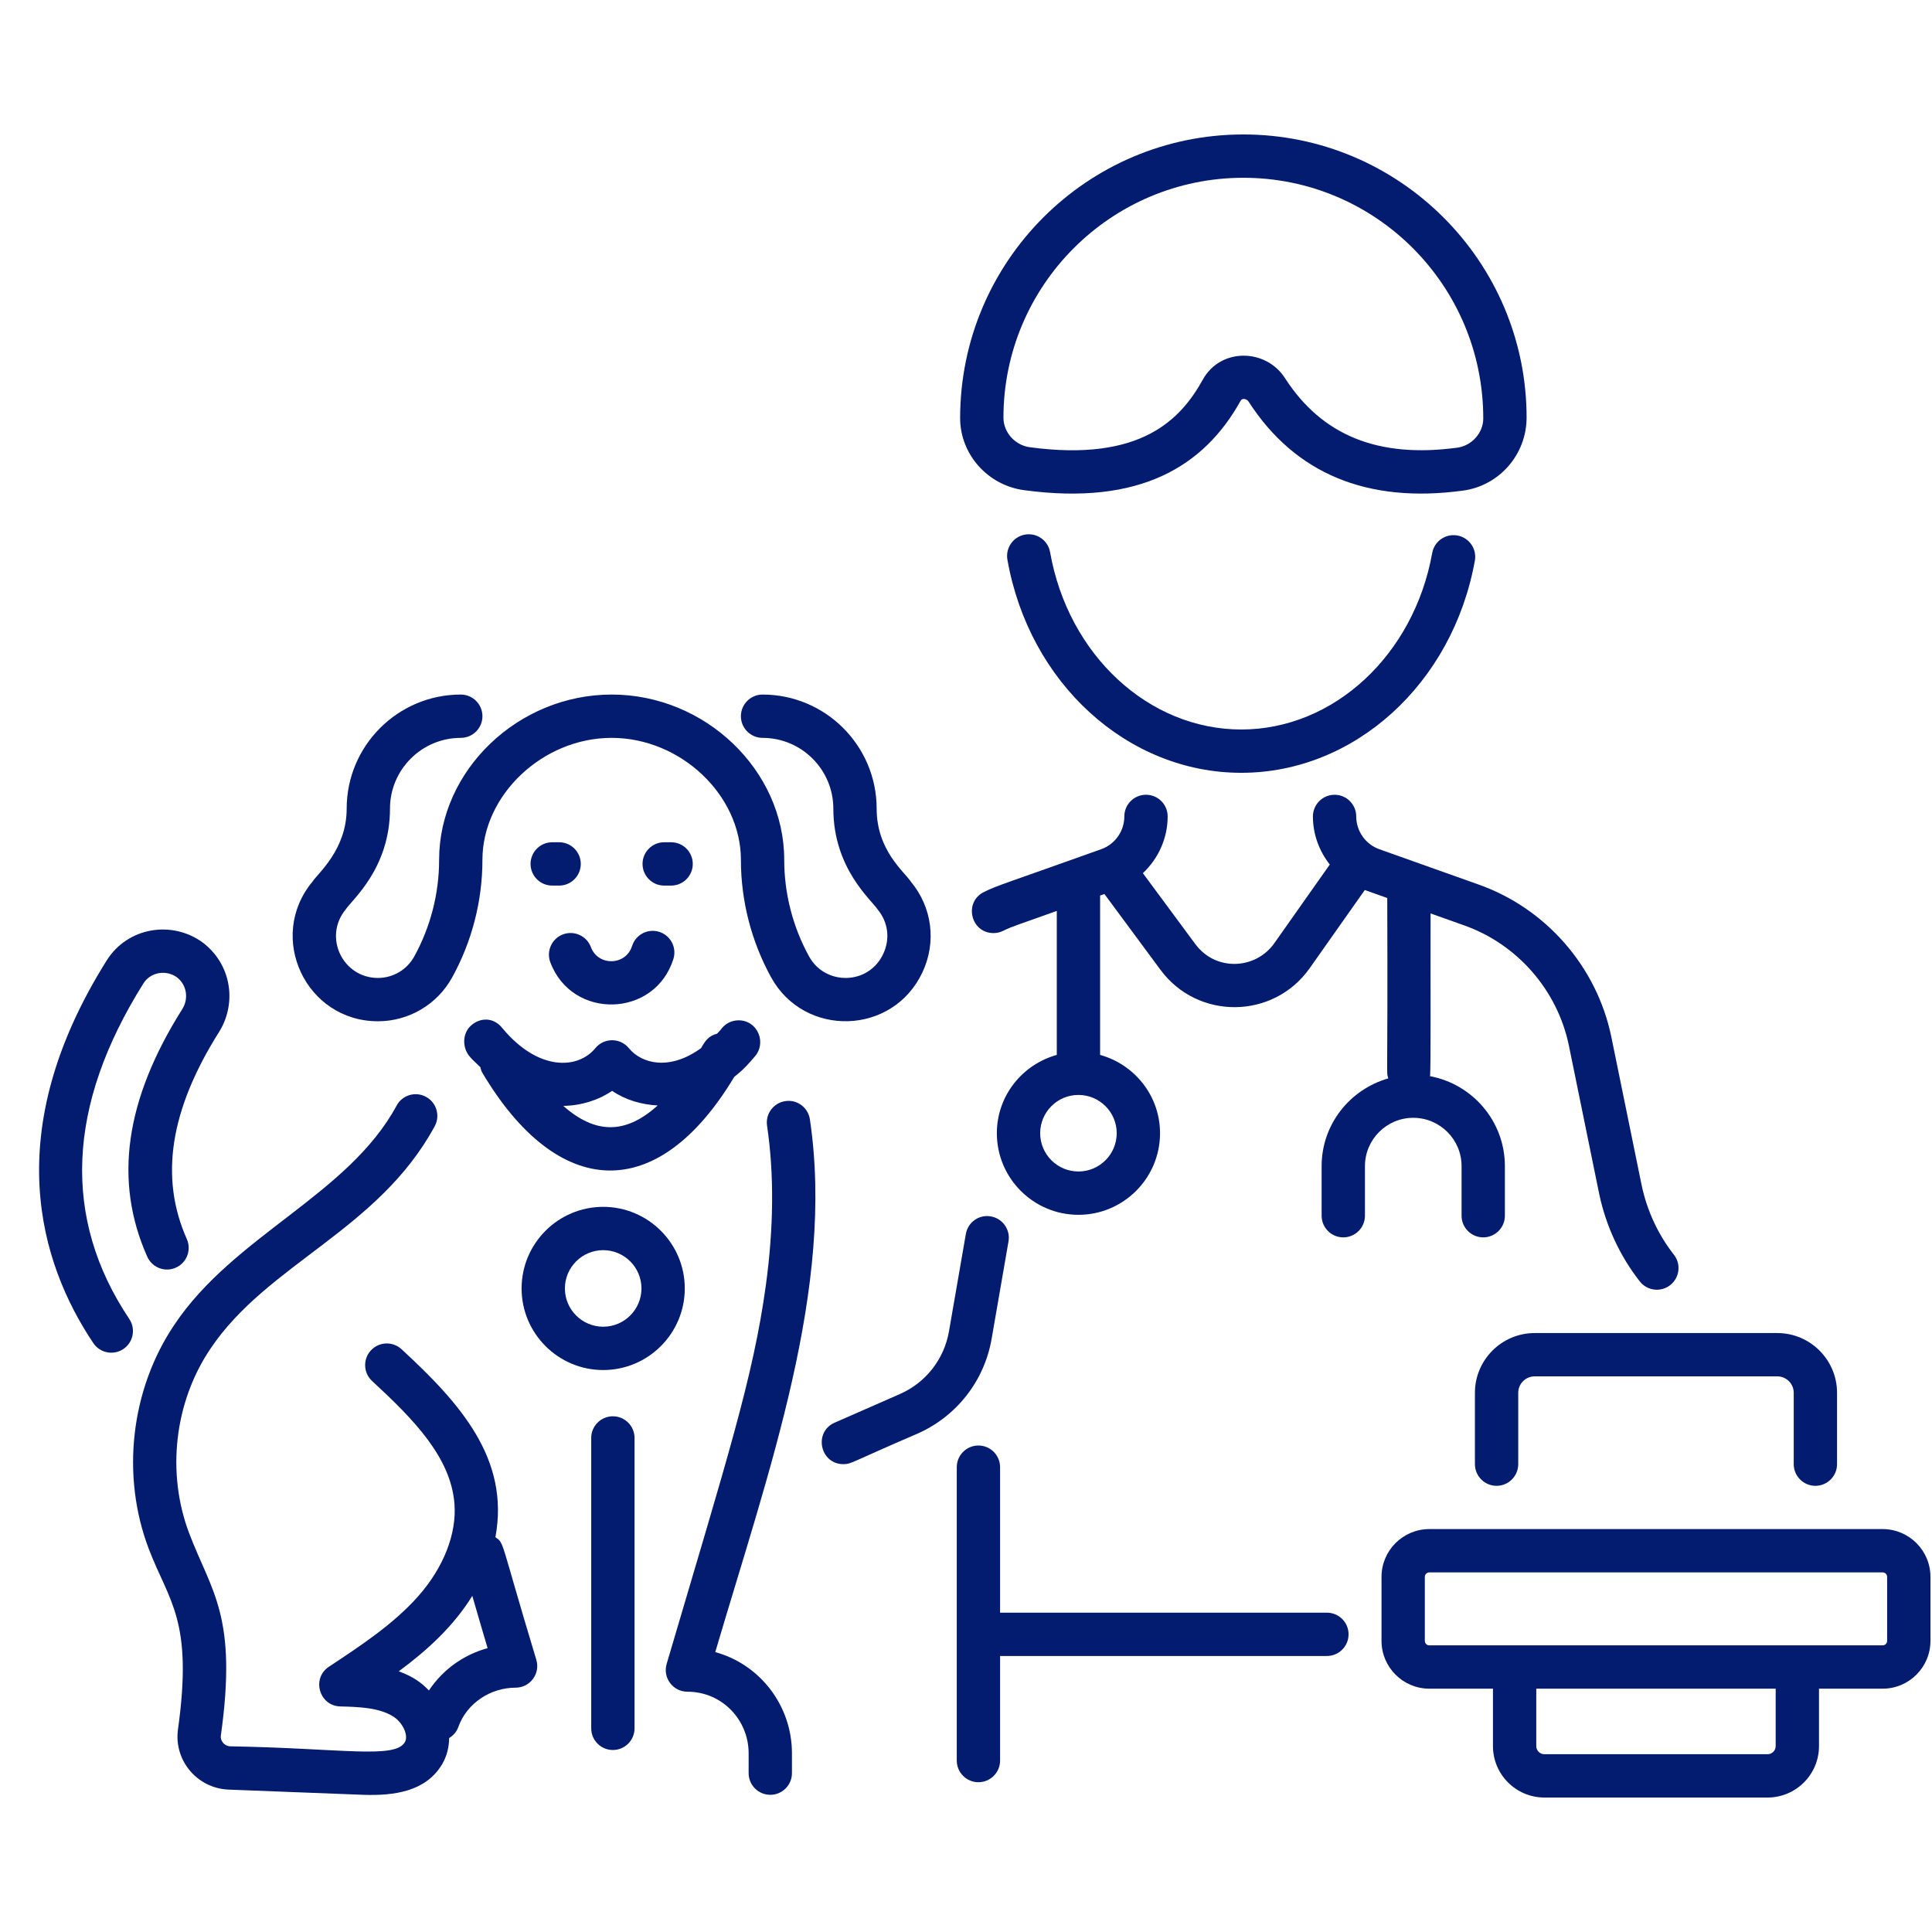 <svg version="1.0" preserveAspectRatio="xMidYMid meet" height="1080" viewBox="0 0 810 810" zoomAndPan="magnify" width="1080" xmlns:xlink="http://www.w3.org/1999/xlink" xmlns="http://www.w3.org/2000/svg"><path fill-rule="nonzero" fill-opacity="1" d="M 429.309 205.5 C 477.926 212.09 504.887 195.512 520.184 167.938 C 520.828 166.805 522.715 167.203 523.461 168.355 C 542.93 198.574 573.211 211.172 613.406 205.684 L 613.414 205.684 C 628.523 203.633 639.969 190.676 640.035 175.121 C 640.035 109.645 586.762 56.371 521.289 56.371 C 455.812 56.371 402.539 109.645 402.539 175.328 C 402.562 190.469 414.074 203.445 429.309 205.5 Z M 521.289 74.535 C 576.754 74.535 621.871 119.652 621.867 175.473 C 621.844 181.492 617.055 186.859 610.973 187.688 C 577.848 192.164 554.258 182.621 538.727 158.52 C 530.695 146.055 511.742 145.73 504.301 159.129 C 495.121 175.668 478.555 193.789 431.746 187.504 C 425.562 186.664 420.715 181.305 420.703 175.121 C 420.703 119.652 465.82 74.535 521.289 74.535 Z M 521.289 74.535" fill="#041c70"></path><path fill-rule="nonzero" fill-opacity="1" d="M 618.344 235.051 C 619.23 230.113 615.949 225.391 611.012 224.504 C 606.047 223.652 601.359 226.895 600.465 231.832 C 592.762 274.719 559.094 305.844 520.418 305.844 C 481.559 305.844 447.844 274.582 440.254 231.5 C 439.379 226.566 434.715 223.266 429.73 224.137 C 424.793 225.012 421.492 229.715 422.363 234.66 C 431.484 286.43 472.727 324.004 520.418 324.004 C 567.898 324.004 609.078 286.594 618.344 235.051 Z M 618.344 235.051" fill="#041c70"></path><path fill-rule="nonzero" fill-opacity="1" d="M 578.301 356.043 C 572.504 353.98 568.605 348.453 568.605 342.285 C 568.605 337.273 564.539 333.211 559.527 333.211 C 554.512 333.211 550.445 337.285 550.445 342.297 C 550.445 349.793 553.082 356.816 557.516 362.465 L 534.277 395.426 C 526.449 406.516 509.695 407.383 501.141 395.805 L 479.156 366.082 C 485.602 360.016 489.547 351.496 489.547 342.285 C 489.547 337.273 485.48 333.203 480.465 333.203 C 475.453 333.203 471.383 337.273 471.383 342.285 C 471.383 348.445 467.484 353.969 461.684 356.031 C 421.984 370.242 418.168 371.152 412.477 373.996 C 403.938 378.273 406.992 391.199 416.547 391.199 C 417.91 391.199 419.293 390.895 420.602 390.242 C 424.328 388.379 427.738 387.414 443.062 381.914 L 443.062 442.277 C 428.625 446.285 417.934 459.406 417.934 475.102 C 417.934 493.969 433.281 509.316 452.141 509.316 C 471 509.316 486.348 493.969 486.348 475.102 C 486.348 459.406 475.66 446.285 461.223 442.277 L 461.223 375.461 L 463.031 374.82 L 486.535 406.602 C 502.184 427.762 533.93 427.422 549.113 405.891 L 572.199 373.145 C 573.469 373.598 582.879 376.949 581.613 376.496 C 581.891 458.008 581.125 448.398 582.039 452.121 C 565.969 456.715 554.098 471.375 554.098 488.902 L 554.098 509.691 C 554.098 514.707 558.164 518.773 563.18 518.773 C 568.191 518.773 572.262 514.707 572.262 509.691 L 572.262 488.902 C 572.262 477.734 581.348 468.648 592.516 468.648 C 603.684 468.648 612.77 477.734 612.77 488.902 L 612.77 509.691 C 612.77 514.707 616.836 518.773 621.848 518.773 C 626.863 518.773 630.93 514.707 630.93 509.691 L 630.93 488.902 C 630.93 470.125 617.367 454.512 599.535 451.195 C 599.953 448.129 599.695 412.012 599.773 382.961 L 613.66 387.902 C 636.09 395.77 652.992 415.133 657.777 438.426 L 670.504 500.719 C 673.336 514.055 679.211 526.691 687.5 537.25 C 690.609 541.207 696.32 541.875 700.246 538.785 C 704.195 535.688 704.883 529.984 701.785 526.039 C 695.203 517.652 690.527 507.59 688.289 497.012 L 675.57 434.777 C 669.504 405.266 648.094 380.738 619.715 370.781 Z M 468.188 475.102 C 468.188 483.953 460.992 491.152 452.141 491.152 C 443.293 491.152 436.098 483.953 436.098 475.102 C 436.098 466.254 443.293 459.059 452.141 459.059 C 460.992 459.059 468.188 466.254 468.188 475.102 Z M 468.188 475.102" fill="#041c70"></path><path fill-rule="nonzero" fill-opacity="1" d="M 618.367 583.945 L 618.367 613.855 C 618.367 618.867 622.434 622.938 627.449 622.938 C 632.461 622.938 636.527 618.867 636.527 613.855 L 636.527 583.945 C 636.527 580.145 639.625 577.047 643.426 577.047 L 745.129 577.047 C 748.934 577.047 752.031 580.145 752.031 583.945 L 752.031 613.855 C 752.031 618.867 756.098 622.938 761.109 622.938 C 766.125 622.938 770.191 618.867 770.191 613.855 L 770.191 583.945 C 770.191 570.129 758.945 558.887 745.129 558.887 L 643.426 558.887 C 629.613 558.887 618.367 570.129 618.367 583.945 Z M 618.367 583.945" fill="#041c70"></path><path fill-rule="nonzero" fill-opacity="1" d="M 579.207 661.105 L 579.207 687.949 C 579.207 699 588.191 707.984 599.242 707.984 L 625.93 707.984 L 625.93 732.059 C 625.93 743.953 635.602 753.625 647.496 753.625 L 741.062 753.625 C 752.953 753.625 762.625 743.953 762.625 732.059 L 762.625 707.984 L 789.316 707.984 C 800.367 707.984 809.352 699 809.352 687.949 L 809.352 661.105 C 809.352 650.059 800.367 641.074 789.316 641.074 L 599.242 641.074 C 588.191 641.074 579.207 650.059 579.207 661.105 Z M 744.461 732.059 C 744.461 733.938 742.938 735.465 741.062 735.465 L 647.496 735.465 C 645.613 735.465 644.09 733.938 644.09 732.059 L 644.09 707.984 L 744.461 707.984 Z M 791.191 661.105 L 791.191 687.949 C 791.191 688.984 790.352 689.824 789.316 689.824 L 599.242 689.824 C 598.207 689.824 597.367 688.984 597.367 687.949 L 597.367 661.105 C 597.367 660.074 598.207 659.234 599.242 659.234 L 789.316 659.234 C 790.352 659.234 791.191 660.074 791.191 661.105 Z M 791.191 661.105" fill="#041c70"></path><path fill-rule="nonzero" fill-opacity="1" d="M 349.938 596.457 C 340.965 600.395 343.793 613.855 353.59 613.855 C 357.035 613.855 356.953 612.938 384.539 601.117 C 401.016 593.891 412.684 579 415.754 561.27 L 422.816 520.484 C 423.676 515.539 420.363 510.84 415.422 509.988 C 410.445 509.078 405.781 512.441 404.93 517.383 L 397.863 558.172 C 395.832 569.875 388.129 579.715 377.242 584.48 Z M 349.938 596.457" fill="#041c70"></path><path fill-rule="nonzero" fill-opacity="1" d="M 410.207 606.039 C 405.195 606.039 401.129 610.105 401.129 615.121 L 401.129 738.125 C 401.129 743.137 405.195 747.203 410.207 747.203 C 415.223 747.203 419.289 743.137 419.289 738.125 L 419.289 694.281 L 556.309 694.281 C 561.324 694.281 565.391 690.215 565.391 685.199 C 565.391 680.188 561.324 676.121 556.309 676.121 L 419.289 676.121 L 419.289 615.121 C 419.289 610.105 415.223 606.039 410.207 606.039 Z M 410.207 606.039" fill="#041c70"></path><path fill-rule="nonzero" fill-opacity="1" d="M 158.465 428.172 C 171.395 428.172 183.312 421.137 189.562 409.805 C 197.871 394.734 202.262 377.68 202.262 360.488 C 202.262 333.25 227.582 309.355 256.445 309.355 C 285.309 309.355 310.629 333.25 310.629 360.488 C 310.629 377.691 315.02 394.746 323.328 409.812 C 337.234 435.02 374.266 434.215 386.742 407.641 C 392.691 394.973 390.836 380.418 381.895 369.656 C 379.125 365.406 367.543 356.582 367.543 339.027 C 367.543 312.656 346.082 291.195 319.707 291.195 C 314.695 291.195 310.629 295.262 310.629 300.273 C 310.629 305.289 314.695 309.355 319.707 309.355 C 336.066 309.355 349.379 322.668 349.379 339.027 C 349.379 364.207 365.52 377.449 367.922 381.258 C 372.379 386.625 373.27 393.605 370.301 399.922 C 364.102 413.152 345.953 413.215 339.23 401.039 C 332.402 388.652 328.789 374.637 328.789 360.488 C 328.789 322.93 295.66 291.195 256.445 291.195 C 217.23 291.195 184.102 322.93 184.102 360.488 C 184.102 374.625 180.488 388.648 173.66 401.039 C 170.605 406.57 164.785 410.012 158.465 410.012 C 143.652 410.012 135.402 392.77 144.965 381.258 C 147.398 377.391 163.504 364.195 163.504 339.027 C 163.504 322.668 176.816 309.355 193.18 309.355 C 198.195 309.355 202.262 305.289 202.262 300.273 C 202.262 295.262 198.195 291.195 193.18 291.195 C 166.801 291.195 145.344 312.656 145.344 339.027 C 145.344 356.188 133.352 366.031 130.988 369.656 C 111.668 392.938 128.242 428.172 158.465 428.172 Z M 158.465 428.172" fill="#041c70"></path><path fill-rule="nonzero" fill-opacity="1" d="M 210.781 431.246 C 206.91 426.207 201.137 426.629 197.414 430.02 C 193.824 433.293 193.754 439.168 196.863 442.898 C 198.215 444.523 199.883 445.906 201.387 447.414 C 201.598 448.195 201.762 448.992 202.195 449.723 C 233.805 502.902 275.539 505.316 307.852 451.469 C 309.766 449.871 311.629 448.633 316.109 443.348 C 321.734 437.453 317.73 427.773 309.652 427.773 C 306.52 427.773 303.758 429.355 302.125 431.773 C 301.641 432.324 301.129 432.832 300.629 433.371 C 296.988 434.305 295.59 436.516 293.926 439.426 C 280.871 448.934 269.121 446.109 263.645 439.441 C 260.039 435.031 253.258 435 249.609 439.438 C 242.281 448.383 225.711 449.086 210.781 431.246 Z M 256.629 457.348 C 262.125 461.098 268.785 463.109 275.73 463.469 C 262.23 475.66 249.652 475.523 236.152 463.652 C 243.574 463.531 250.746 461.348 256.629 457.348 Z M 256.629 457.348" fill="#041c70"></path><path fill-rule="nonzero" fill-opacity="1" d="M 279.496 697.609 C 277.781 703.422 282.141 709.258 288.203 709.258 C 302.805 709.258 313.867 721.16 313.867 735.043 L 313.867 743.402 C 313.867 748.418 317.934 752.484 322.949 752.484 C 327.961 752.484 332.027 748.418 332.027 743.402 L 332.027 735.043 C 332.027 715.227 318.789 697.844 299.875 692.656 C 322.496 615.871 350.055 539.992 339.555 469.297 C 338.816 464.332 334.18 460.867 329.246 461.648 C 324.285 462.379 320.855 466.996 321.594 471.957 C 324.574 492.074 324.41 514.555 321.098 538.773 C 315.82 577.594 304.617 612.316 279.496 697.609 Z M 279.496 697.609" fill="#041c70"></path><path fill-rule="nonzero" fill-opacity="1" d="M 247.871 602.863 L 247.871 724.617 C 247.871 729.629 251.941 733.695 256.953 733.695 C 261.965 733.695 266.035 729.629 266.035 724.617 L 266.035 602.863 C 266.035 597.852 261.965 593.785 256.953 593.785 C 251.941 593.785 247.871 597.852 247.871 602.863 Z M 247.871 602.863" fill="#041c70"></path><path fill-rule="nonzero" fill-opacity="1" d="M 51.715 565.586 C 55.883 562.793 56.996 557.152 54.203 552.984 C 25.969 510.84 27.973 463.484 60.152 412.27 C 63.215 407.406 69.82 406.586 74.121 409.703 C 78.477 413.004 79.039 418.812 76.516 422.918 C 52.418 461.078 47.582 495.086 61.734 526.867 C 63.781 531.449 69.148 533.52 73.727 531.469 C 78.309 529.426 80.363 524.059 78.324 519.477 C 66.832 493.664 71.258 465.254 91.93 432.523 C 99.375 420.418 97.043 404.27 84.934 395.113 C 72.062 385.77 53.566 388.703 44.781 402.594 C -0.492 474.66 16.711 529.652 39.117 563.094 C 41.906 567.262 47.547 568.375 51.715 565.586 Z M 51.715 565.586" fill="#041c70"></path><path fill-rule="nonzero" fill-opacity="1" d="M 252.891 574.395 C 271.75 574.395 287.098 559.047 287.098 540.188 C 287.098 521.32 271.75 505.977 252.891 505.977 C 234.027 505.977 218.68 521.32 218.68 540.188 C 218.68 559.047 234.027 574.395 252.891 574.395 Z M 252.891 524.137 C 261.742 524.137 268.938 531.336 268.938 540.188 C 268.938 549.031 261.742 556.23 252.891 556.23 C 244.043 556.23 236.84 549.031 236.84 540.188 C 236.84 531.336 244.043 524.137 252.891 524.137 Z M 252.891 524.137" fill="#041c70"></path><path fill-rule="nonzero" fill-opacity="1" d="M 73.027 555.516 C 54.758 582.711 50.688 618.684 62.387 649.41 C 70.863 671.621 81.086 679.078 74.582 725.301 C 72.965 738.059 82.562 749.664 95.711 750.297 L 152.121 752.477 C 165.312 752.953 178.609 751.09 185.383 739.625 C 187.418 736.145 188.266 732.414 188.305 728.691 C 190.016 727.648 191.418 726.094 192.148 724.066 C 195.719 714.066 205.625 707.566 216.16 707.566 C 222.242 707.566 226.617 701.684 224.852 695.859 C 209.289 644.348 211.621 647.395 207.707 644.461 C 213.809 611.59 192.809 588.238 168.328 565.648 C 164.645 562.27 158.91 562.48 155.492 566.164 C 152.094 569.852 152.324 575.598 156.008 579 C 173.336 594.984 189.012 610.945 190.527 630.434 C 191.527 643.02 185.992 657.16 175.34 669.219 C 165.086 680.812 151.449 689.828 137.906 698.781 C 130.508 703.664 133.84 715.203 142.668 715.43 C 150.184 715.629 158.695 715.859 164.703 719.555 C 168.859 722.086 171.383 727.59 169.73 730.426 C 165.504 737.543 143.453 732.961 96.496 732.152 C 94.043 732.035 92.312 729.816 92.582 727.715 C 99.652 677.441 88.715 667.512 79.359 642.949 C 69.723 617.645 73.074 588.02 88.121 565.621 C 112.027 529.77 158.586 515.906 182.262 472.16 C 184.648 467.75 183.008 462.238 178.598 459.852 C 174.188 457.449 168.664 459.094 166.289 463.516 C 145.941 501.141 98.18 517.785 73.027 555.516 Z M 167.191 700.703 C 179.219 691.805 190.117 681.84 198.012 669.078 C 200.141 676.383 202.242 683.684 204.426 690.988 C 194.719 693.668 185.977 699.574 179.824 708.723 C 176.777 705.59 173.348 702.953 167.191 700.703 Z M 167.191 700.703" fill="#041c70"></path><path fill-rule="nonzero" fill-opacity="1" d="M 265 396.617 C 262.383 404.91 250.758 405.176 247.73 397.07 C 245.977 392.371 240.742 390 236.047 391.738 C 231.348 393.496 228.961 398.727 230.715 403.422 C 239.766 427.648 274.527 426.852 282.32 402.066 C 283.828 397.285 281.168 392.184 276.387 390.68 C 271.574 389.18 266.5 391.84 265 396.617 Z M 265 396.617" fill="#041c70"></path><path fill-rule="nonzero" fill-opacity="1" d="M 281.371 371.285 C 286.383 371.285 290.449 367.215 290.449 362.203 C 290.449 357.188 286.383 353.121 281.371 353.121 L 278.465 353.121 C 273.453 353.121 269.387 357.188 269.387 362.203 C 269.387 367.215 273.453 371.285 278.465 371.285 Z M 281.371 371.285" fill="#041c70"></path><path fill-rule="nonzero" fill-opacity="1" d="M 234.418 353.121 L 231.52 353.121 C 226.508 353.121 222.438 357.188 222.438 362.203 C 222.438 367.215 226.508 371.285 231.52 371.285 L 234.418 371.285 C 239.43 371.285 243.496 367.215 243.496 362.203 C 243.496 357.188 239.43 353.121 234.418 353.121 Z M 234.418 353.121" fill="#041c70"></path></svg>